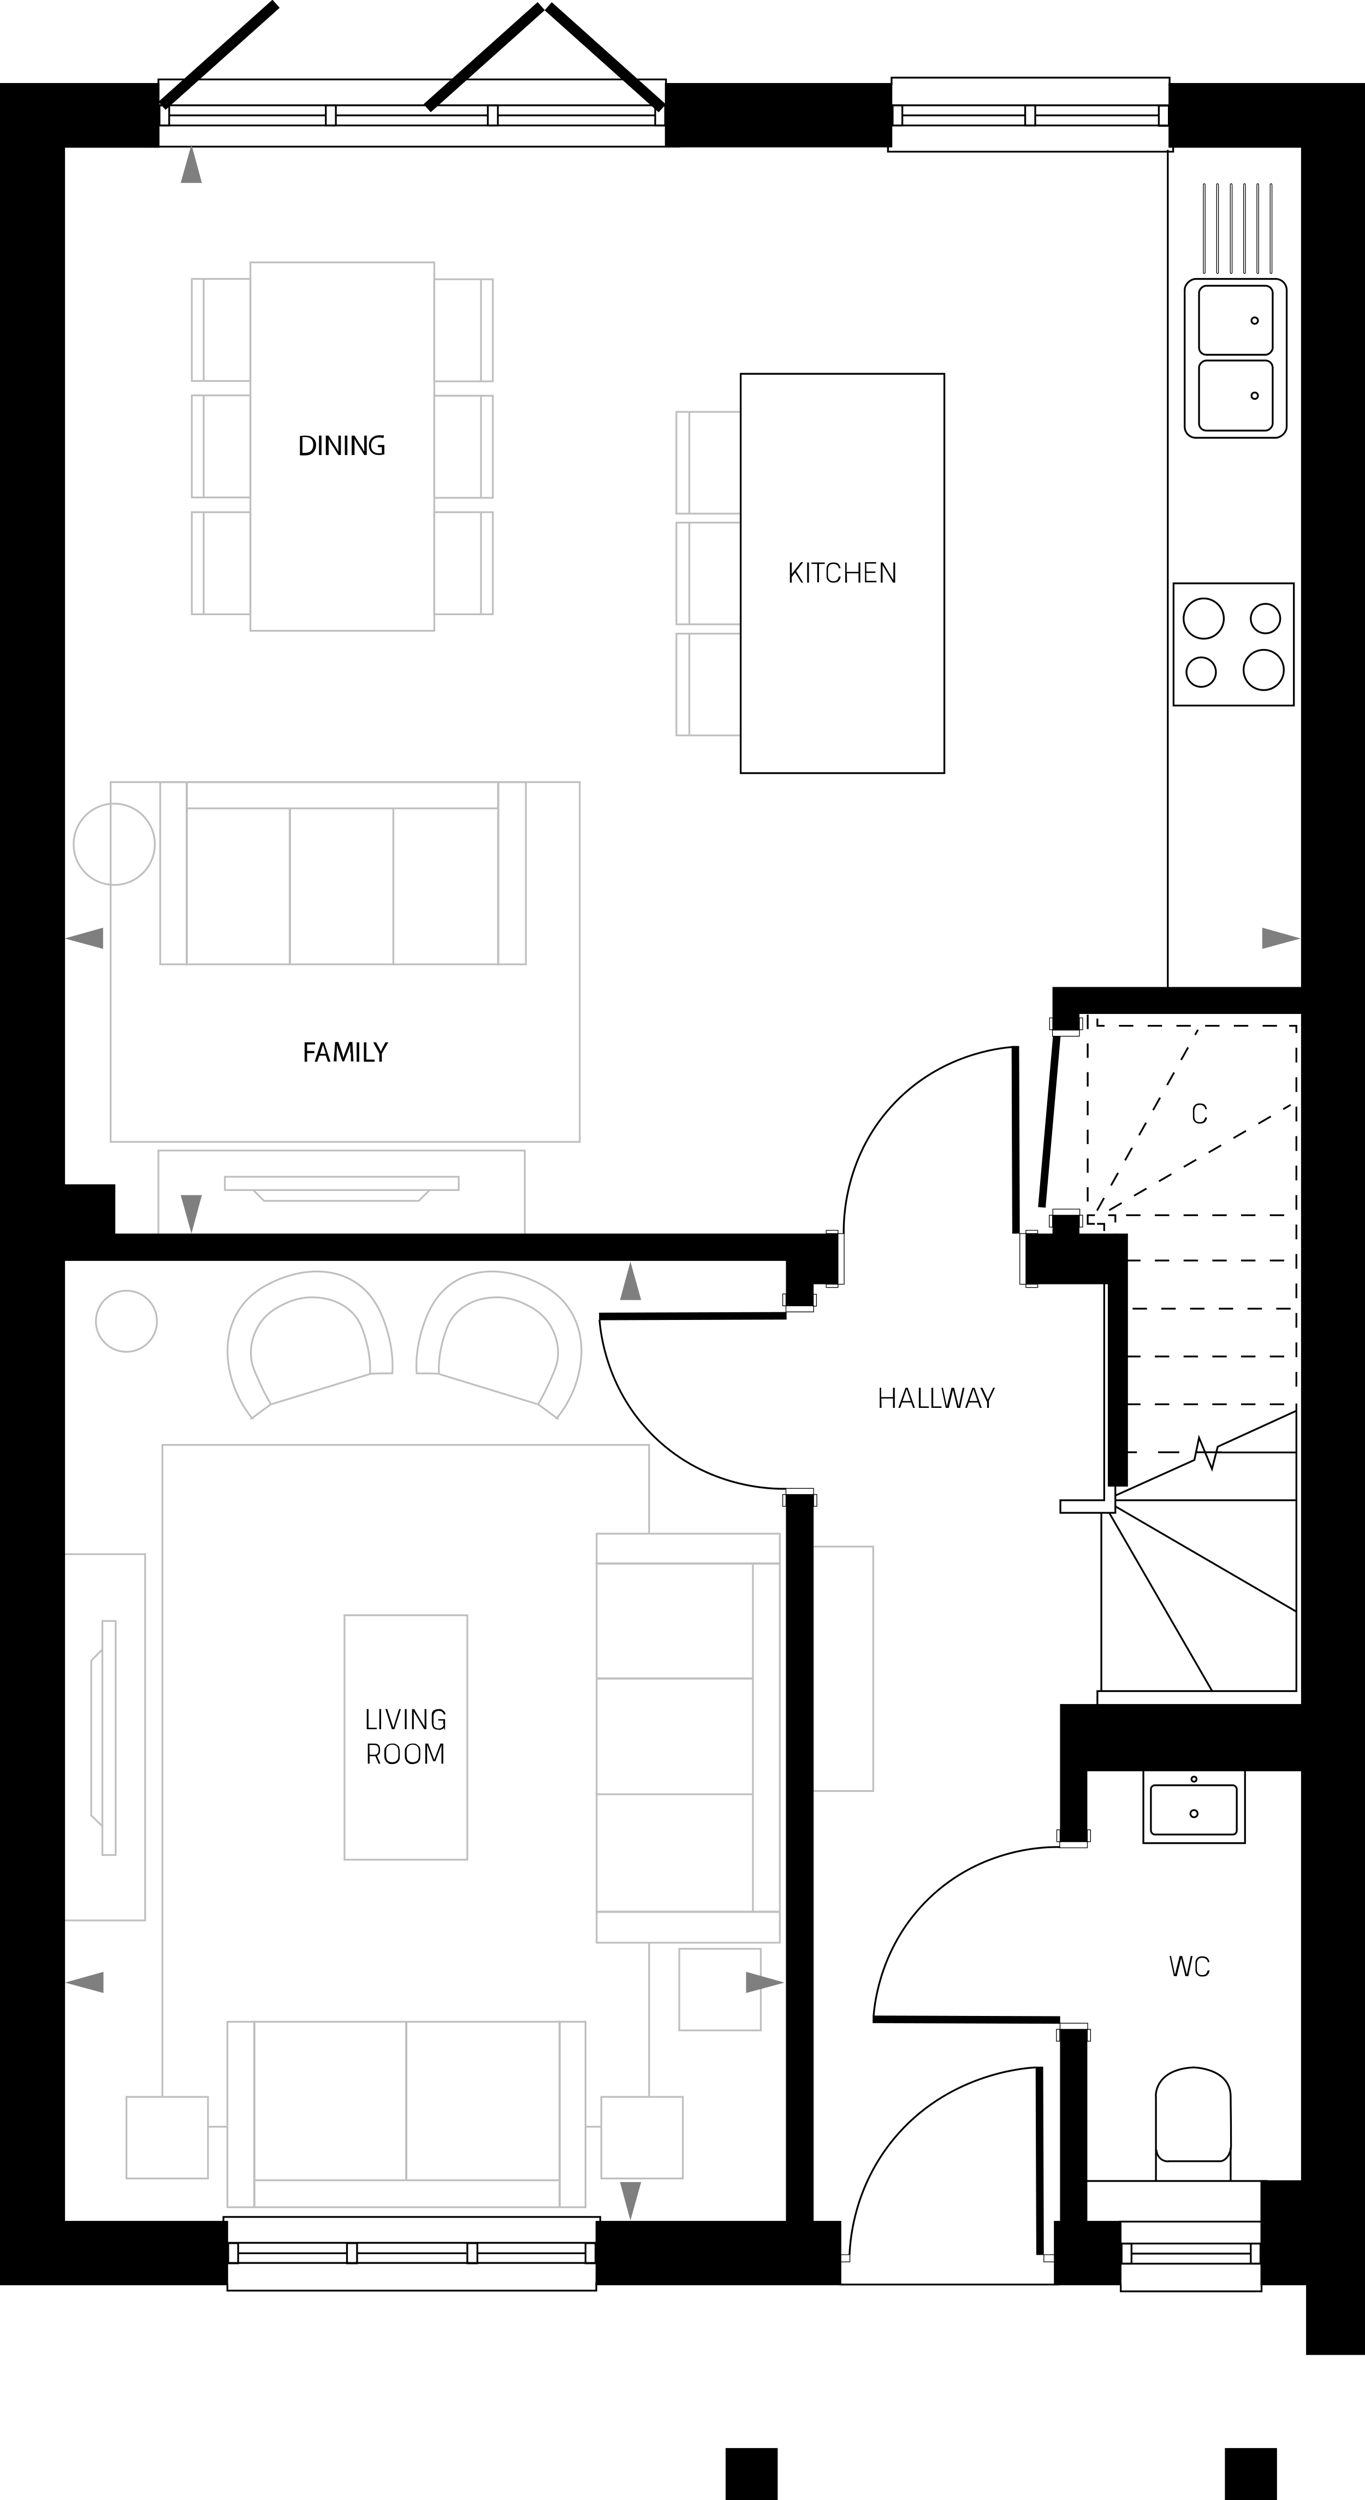 <?xml version="1.0" encoding="UTF-8"?><svg xmlns="http://www.w3.org/2000/svg" version="1.1" viewBox="0 0 380 695.6"><defs><style> .st0, .st1, .st2, .st3, .st4, .st5, .st6, .st7, .st8, .st9, .st10, .st11, .st12 { fill: none; } .st0, .st1, .st2, .st3, .st4, .st5, .st6, .st7, .st8, .st13, .st10, .st11 { stroke-width: .5px; } .st0, .st1, .st2, .st3, .st4, .st7, .st14, .st8, .st9, .st13, .st10, .st11, .st12 { stroke-miterlimit: 10; } .st0, .st1, .st2, .st3, .st5, .st6, .st7, .st8, .st9, .st10, .st11 { stroke: #000; } .st1 { stroke-dasharray: 4.1 4.1; } .st2 { stroke-dasharray: 2.4 2.4; } .st3 { stroke-dasharray: 4; } .st4, .st14, .st13, .st12 { stroke: #bfbfbf; } .st6 { stroke-linejoin: round; } .st7 { stroke-dasharray: 3.8 3.8; } .st14, .st13 { fill: #fff; } .st14, .st12 { stroke-width: .6px; } .st8 { stroke-dasharray: 4 4; } .st9 { stroke-width: .2px; } .st15 { fill: #7f7f7f; } .st10 { stroke-dasharray: 3.1 3.1; } .st11 { stroke-dasharray: 4 4; } </style></defs><g id="GF_FURNITURE"><polyline class="st4" points="45.2 583.4 45.2 402 180.7 402 180.7 426.7"/><line class="st4" x1="63.3" y1="591.7" x2="57.9" y2="591.7"/><line class="st4" x1="167.4" y1="591.7" x2="163" y2="591.7"/><line class="st4" x1="180.7" y1="540.5" x2="180.7" y2="583.4"/><rect class="st4" x="63.3" y="562.5" width="99.7" height="51.6"/><line class="st14" x1="155.8" y1="613.9" x2="155.8" y2="562.2"/><line class="st14" x1="70.8" y1="613.9" x2="70.8" y2="562.2"/><line class="st13" x1="155.8" y1="606.6" x2="70.8" y2="606.6"/><line class="st14" x1="113.1" y1="606.6" x2="113.1" y2="562.7"/><g><rect class="st4" x="166.1" y="426.7" width="51" height="113.8"/><line class="st14" x1="216.9" y1="435" x2="165.8" y2="435"/><line class="st14" x1="216.9" y1="531.9" x2="165.8" y2="531.9"/><line class="st13" x1="209.6" y1="435" x2="209.6" y2="531.9"/><line class="st14" x1="209.6" y1="467" x2="166.2" y2="467"/><line class="st13" x1="209.5" y1="499.2" x2="165.8" y2="499.2"/></g><rect class="st4" x="10.2" y="432.4" width="30.2" height="101.9"/><rect class="st4" x="69.7" y="73" width="51.2" height="102.5"/><g><rect class="st4" x="114.8" y="148.5" width="28.4" height="16.3" transform="translate(-27.6 285.7) rotate(-90)"/><line class="st4" x1="133.9" y1="170.8" x2="133.9" y2="142.4"/></g><g><rect class="st4" x="114.8" y="116.1" width="28.4" height="16.3" transform="translate(4.8 253.3) rotate(-90)"/><line class="st4" x1="133.9" y1="138.4" x2="133.9" y2="110"/></g><g><rect class="st4" x="114.8" y="83.7" width="28.4" height="16.3" transform="translate(37.2 220.9) rotate(-90)"/><line class="st4" x1="133.9" y1="106" x2="133.9" y2="77.6"/></g><g><rect class="st4" x="47.3" y="148.5" width="28.4" height="16.3" transform="translate(-95.1 218.2) rotate(-90)"/><line class="st4" x1="56.7" y1="170.8" x2="56.7" y2="142.4"/></g><g><rect class="st4" x="47.3" y="116.1" width="28.4" height="16.3" transform="translate(-62.7 185.7) rotate(-90)"/><line class="st4" x1="56.7" y1="138.4" x2="56.7" y2="110"/></g><g><rect class="st4" x="47.3" y="83.7" width="28.4" height="16.3" transform="translate(-30.3 153.3) rotate(-90)"/><line class="st4" x1="56.7" y1="106" x2="56.7" y2="77.6"/></g><g><polyline class="st4" points="206.2 204.6 188.3 204.6 188.3 176.3 206.2 176.3"/><line class="st4" x1="191.9" y1="176.3" x2="191.9" y2="204.6"/></g><g><polyline class="st4" points="206.2 173.7 188.3 173.7 188.3 145.4 206.2 145.4"/><line class="st4" x1="191.9" y1="145.4" x2="191.9" y2="173.7"/></g><g><polyline class="st4" points="206.2 142.9 188.3 142.9 188.3 114.6 206.2 114.6"/><line class="st4" x1="191.9" y1="114.6" x2="191.9" y2="142.9"/></g><rect class="st0" x="206.2" y="104" width="56.7" height="111.1"/><rect class="st4" x="44.1" y="320.1" width="102" height="28.1"/><g><rect class="st4" x="44.6" y="217.6" width="101.8" height="50.7"/><line class="st12" x1="52" y1="217.7" x2="52" y2="268.6"/><line class="st12" x1="138.7" y1="217.7" x2="138.7" y2="268.6"/><line class="st4" x1="52" y1="224.9" x2="138.7" y2="224.9"/><line class="st12" x1="80.7" y1="224.9" x2="80.7" y2="268.1"/><line class="st4" x1="109.5" y1="225.1" x2="109.5" y2="268.6"/></g><rect class="st4" x="30.8" y="217.6" width="130.6" height="100.1"/><circle class="st4" cx="31.8" cy="234.9" r="11.3"/><g><path class="st4" d="M70.2,394.6c-2.2-2.7-5.4-7.6-6.5-14.4-1.5-9,1.6-17.5,9.7-22.2,7.4-4.3,17.4-6.2,25.1-1.5,5.6,3.4,8.1,9.1,9.7,15.2,1.1,4.3,1.2,8,1,10.4-2.1,0-4.2,0-6.2.1.1-2.1,0-5.2-1-8.9-.9-3.1-1.7-6.2-4.6-8.7-3.5-3.1-7.6-3.5-9.2-3.6-4.8-.4-8.3,1.4-9.7,2.1-1.6.8-4.2,2.2-6.2,5.2-.4.6-2.9,4.4-2.4,9.4.2,2,.9,3.7,2.4,7,1.1,2.5,2.3,4.6,3.1,6l-5.3,3.9Z"/><path class="st4" d="M75.5,390.7c9.1-2.8,18.3-5.6,27.4-8.4"/></g><g><path class="st4" d="M155,394.6c2.2-2.7,5.4-7.6,6.5-14.4,1.5-9-1.6-17.5-9.7-22.2-7.4-4.3-17.4-6.2-25.1-1.5-5.6,3.4-8.1,9.1-9.7,15.2-1.1,4.3-1.2,8-1,10.4,2.1,0,4.2,0,6.2.1-.1-2.1,0-5.2,1-8.9.9-3.1,1.7-6.2,4.6-8.7,3.5-3.1,7.6-3.5,9.2-3.6,4.8-.4,8.3,1.4,9.7,2.1,1.6.8,4.2,2.2,6.2,5.2.4.6,2.9,4.4,2.4,9.4-.2,2-.9,3.7-2.4,7-1.1,2.5-2.3,4.6-3.1,6l5.3,3.9Z"/><path class="st4" d="M149.7,390.7c-9.1-2.8-18.3-5.6-27.4-8.4"/></g><rect class="st4" x="95.9" y="449.4" width="34.2" height="68"/><rect class="st4" x="225.4" y="430.3" width="17.7" height="68"/><polyline class="st0" points="310.5 416.1 332.5 406.2 333.8 400 337.4 408.7 339 402.5 360.9 392.5"/><rect class="st4" x="167.4" y="583.4" width="22.7" height="22.7"/><rect class="st4" x="35.2" y="583.4" width="22.7" height="22.7"/><rect class="st4" x="189.1" y="542.2" width="22.7" height="22.7"/><circle class="st4" cx="35.2" cy="367.6" r="8.5"/><g><rect class="st4" x="28.4" y="451.1" width="3.7" height="65.1" transform="translate(60.6 967.2) rotate(180)"/><polyline class="st4" points="28.4 508 25.4 505.1 25.4 462 28.4 459"/></g><g><rect class="st4" x="93.2" y="296.7" width="3.7" height="65.1" transform="translate(424.4 234.2) rotate(90)"/><polyline class="st4" points="119.5 331.2 116.6 334.1 73.5 334.1 70.5 331.1"/></g></g><g id="GF_DOORS__x26__WINDOWS"><polyline class="st0" points="325.6 23.9 325.6 21.6 248.2 21.6 248.2 23.6"/><polyline class="st0" points="326.6 40.5 326.6 42.2 247.2 42.2 247.2 40.6"/><rect class="st0" x="248.5" y="29.3" width="76.9" height="5.6"/><line class="st0" x1="285.4" y1="32.1" x2="251.3" y2="32.1"/><line class="st0" x1="322.4" y1="32.1" x2="288.2" y2="32.1"/><rect class="st0" x="322.5" y="29.3" width="2.8" height="5.6" transform="translate(647.9 64.3) rotate(180)"/><rect class="st0" x="248.5" y="29.3" width="2.8" height="5.6" transform="translate(499.7 64.2) rotate(180)"/><rect class="st0" x="285.4" y="29.3" width="2.8" height="5.6" transform="translate(573.6 64.2) rotate(180)"/><rect class="st0" x="44.4" y="29.3" width="140.8" height="5.6"/><line class="st0" x1="90.8" y1="32.1" x2="47.1" y2="32.1"/><line class="st0" x1="135.8" y1="32.1" x2="93.5" y2="32.1"/><line class="st0" x1="182.3" y1="32.1" x2="138.6" y2="32.1"/><rect class="st0" x="135.8" y="29.3" width="2.8" height="5.6" transform="translate(274.4 64.2) rotate(180)"/><rect class="st0" x="90.8" y="29.3" width="2.8" height="5.6" transform="translate(184.3 64.2) rotate(180)"/><polyline class="st0" points="166 635 166 637.3 63.3 637.3 63.3 635.4"/><polyline class="st0" points="167.1 618.4 167.1 616.8 62.2 616.8 62.2 618.4"/><rect class="st0" x="63.5" y="624" width="102.3" height="5.6"/><line class="st0" x1="96.6" y1="626.9" x2="66.3" y2="626.9"/><line class="st0" x1="129.8" y1="626.9" x2="99.5" y2="626.9"/><line class="st0" x1="163.1" y1="626.9" x2="132.8" y2="626.9"/><rect class="st0" x="163" y="624" width="2.8" height="5.6" transform="translate(328.8 1253.7) rotate(-180)"/><polyline class="st0" points="351.2 635.2 351.2 637.5 312 637.5 312 635.5"/><rect class="st0" x="312.2" y="624.2" width="38.7" height="5.6"/><line class="st0" x1="348.1" y1="627" x2="315" y2="627"/><rect class="st0" x="348.1" y="624.2" width="2.8" height="5.6" transform="translate(699.1 1254) rotate(-180)"/><rect class="st0" x="312.2" y="624.2" width="2.8" height="5.6" transform="translate(627.2 1254) rotate(-180)"/><rect class="st0" x="63.5" y="624" width="2.8" height="5.6" transform="translate(129.8 1253.7) rotate(-180)"/><rect class="st0" x="130" y="624" width="2.8" height="5.6" transform="translate(262.9 1253.7) rotate(-180)"/><rect class="st0" x="96.6" y="624" width="2.8" height="5.6" transform="translate(196 1253.7) rotate(-180)"/><line class="st0" x1="311.5" y1="618.1" x2="351.4" y2="618.1"/><polyline class="st0" points="185.4 26.7 185.4 22.1 44.1 22.1 44.1 24.1"/><rect class="st0" x="182.3" y="29.2" width="2.8" height="5.6" transform="translate(367.5 64.1) rotate(180)"/><rect class="st0" x="44.3" y="29.2" width="2.8" height="5.6" transform="translate(91.4 64.1) rotate(180)"/><rect x="113.5" y="14.4" width="42.6" height="3" transform="translate(23.7 93.9) rotate(-41.8)"/><rect x="39.7" y="13.8" width="42.6" height="3" transform="translate(5.3 44.5) rotate(-41.8)"/><rect x="166.7" y="365.1" width="52.2" height="2.1" transform="translate(-1.2 .7) rotate(-.2)"/><path class="st0" d="M166.9,367.2c.3,4,2.1,19.8,15.3,32.6,14.8,14.4,33,14.5,36.6,14.4"/><rect class="st9" x="221.8" y="360.3" width="1.7" height="7.7" transform="translate(586.8 141.5) rotate(90)"/><rect class="st9" x="221.8" y="411.1" width="1.7" height="7.7" transform="translate(-192.3 637.6) rotate(-90)"/><rect class="st9" x="216.7" y="417" width="3.3" height=".9" transform="translate(-199.1 635.8) rotate(-90)"/><rect class="st9" x="225.3" y="417" width="3.3" height=".9" transform="translate(-190.5 644.4) rotate(-90)"/><rect class="st9" x="216.7" y="361.3" width="3.3" height=".9" transform="translate(580.1 143.3) rotate(90)"/><rect class="st9" x="225.3" y="361.3" width="3.3" height=".9" transform="translate(588.6 134.8) rotate(90)"/><rect x="267.9" y="535.7" width="2.1" height="52.2" transform="translate(-293.7 828.9) rotate(-89.8)"/><path class="st0" d="M243.2,560.9c.3-4,2.1-19.8,15.3-32.6,14.8-14.4,33-14.5,36.6-14.4"/><rect class="st9" x="298.1" y="560" width="1.7" height="7.7" transform="translate(-264.9 862.7) rotate(-90)"/><rect class="st9" x="298.1" y="509.4" width="1.7" height="7.7" transform="translate(812.1 214.3) rotate(90)"/><rect class="st9" x="293" y="510.3" width="3.3" height=".9" transform="translate(805.4 216.1) rotate(90)"/><rect class="st9" x="301.5" y="510.3" width="3.3" height=".9" transform="translate(813.9 207.6) rotate(90)"/><rect class="st9" x="293" y="565.8" width="3.3" height=".9" transform="translate(-271.7 860.9) rotate(-90)"/><rect class="st9" x="301.5" y="565.8" width="3.3" height=".9" transform="translate(-263.1 869.4) rotate(-90)"/><g><rect x="281.7" y="291" width="2.1" height="52.2" transform="translate(-1.1 1) rotate(-.2)"/><path class="st0" d="M281.9,291.3c-4,.3-19.8,2.1-32.6,15.3-14.4,14.8-14.5,33-14.4,36.6"/><rect class="st9" x="283.9" y="343.2" width="1.7" height="14.1" transform="translate(569.5 700.5) rotate(180)"/><rect class="st9" x="233.3" y="343.2" width="1.7" height="14.1"/><rect class="st9" x="230" y="342.3" width="3.3" height=".9"/><rect class="st9" x="230" y="357.3" width="3.3" height=".9"/><rect class="st9" x="285.6" y="342.3" width="3.3" height=".9" transform="translate(574.5 685.5) rotate(180)"/><rect class="st9" x="285.6" y="357.3" width="3.3" height=".9" transform="translate(574.5 715.5) rotate(180)"/></g><rect x="268.1" y="311" width="47.8" height="2.1" transform="translate(-44.2 575.8) rotate(-85)"/><rect class="st9" x="296" y="283.6" width="1.7" height="7.5" transform="translate(584.1 -9.4) rotate(90)"/><rect class="st9" x="296" y="333.6" width="1.7" height="7.5" transform="translate(-40.5 634.1) rotate(-90)"/><rect class="st9" x="291" y="339.3" width="3.3" height=".9" transform="translate(-47.2 632.4) rotate(-90)"/><rect class="st9" x="299.3" y="339.3" width="3.3" height=".9" transform="translate(-38.8 640.7) rotate(-90)"/><rect class="st9" x="291" y="284.4" width="3.3" height=".9" transform="translate(577.5 -7.8) rotate(90)"/><rect class="st9" x="299.3" y="284.4" width="3.3" height=".9" transform="translate(585.8 -16.1) rotate(90)"/><rect x="288.3" y="575" width="2.1" height="52.4" transform="translate(-2 1) rotate(-.2)"/><path class="st0" d="M288.3,575.2c-3.8.2-24.7,2-39.5,19.9-10.7,13-12.1,27.1-12.3,32.2"/><rect class="st9" x="233" y="627.4" width="3.7" height="2" transform="translate(469.6 1256.7) rotate(180)"/><rect class="st9" x="290.5" y="627.4" width="3.7" height="2" transform="translate(584.8 1256.7) rotate(180)"/><line class="st0" x1="233.7" y1="635.6" x2="294.9" y2="635.6"/><line class="st0" x1="40.2" y1="40.8" x2="189.4" y2="40.8"/><rect x="147.2" y="14.4" width="42.6" height="3" transform="translate(283.5 140.1) rotate(-138.2)"/></g><g id="GF_WALLS"><g><path class="st0" d="M321.8,598.1v-14.7c-.1,0-.6-7.6,10.4-8.2,0,0,10.2.1,10.4,7.9,0,4.2.1,4.2.1,14.3,0,0-.3,3.3-2.8,3.9h-14.5c0,.1-3,.3-3.5-3.1Z"/><line class="st0" x1="321.8" y1="598.1" x2="321.8" y2="606.7"/><line class="st0" x1="342.6" y1="597.5" x2="342.6" y2="606.7"/></g><rect class="st5" x="320.4" y="496.7" width="23.9" height="13.7" rx="1.1" ry="1.1"/><ellipse class="st5" cx="332.4" cy="504.6" rx="1" ry="1"/><circle class="st5" cx="332.4" cy="495" r=".7"/><rect class="st5" x="318.2" y="492.2" width="28.3" height="20.5" transform="translate(664.8 1005) rotate(-180)"/><line class="st0" x1="325.1" y1="41.7" x2="325.1" y2="274.9"/><g><g><rect class="st9" x="335" y="51.1" width=".5" height="25" rx=".3" ry=".3"/><rect class="st9" x="338.7" y="51.1" width=".5" height="25" rx=".3" ry=".3"/><rect class="st9" x="342.5" y="51.1" width=".5" height="25" rx=".3" ry=".3"/><rect class="st9" x="346.2" y="51.1" width=".5" height="25" rx=".3" ry=".3"/><rect class="st9" x="349.9" y="51.1" width=".5" height="25" rx=".3" ry=".3"/><rect class="st9" x="353.6" y="51.1" width=".5" height="25" rx=".3" ry=".3"/></g><rect class="st6" x="322" y="85.5" width="44.2" height="28.4" rx="3.1" ry="3.1" transform="translate(443.7 -244.4) rotate(90)"/><rect class="st6" x="334.4" y="78.9" width="19.2" height="20.5" rx="2" ry="2" transform="translate(433.2 -254.9) rotate(90)"/><rect class="st6" x="334.3" y="99.8" width="19.5" height="20.5" rx="2" ry="2" transform="translate(454.1 -234) rotate(90)"/><circle class="st6" cx="349.3" cy="89.2" r=".9"/><circle class="st6" cx="349.3" cy="110.1" r=".9"/></g><g><line class="st0" x1="310.5" y1="351.4" x2="310.5" y2="349.4"/><line class="st10" x1="310.5" y1="346.3" x2="310.5" y2="341.7"/><polyline class="st0" points="310.5 340.1 310.5 338.1 308.5 338.1"/><polyline class="st0" points="304.8 338.1 302.8 338.1 302.8 340.5 304.8 340.5"/><polyline class="st0" points="305.4 340.5 307.4 340.5 307.4 342.5"/><line class="st2" x1="307.4" y1="344.8" x2="307.4" y2="348.4"/><line class="st0" x1="307.4" y1="349.6" x2="307.4" y2="351.6"/></g><polyline class="st0" points="307.4 351.6 307.4 417.4 295.2 417.4 295.2 420.9 307.4 420.9 310.5 420.9 310.5 417.4 310.5 351.4"/><g><line class="st0" x1="367.1" y1="392.5" x2="367.1" y2="390.5"/><line class="st8" x1="367.1" y1="386.4" x2="367.1" y2="283.4"/><path class="st0" d="M367.1,281.4v-2c-.7,0-1.3,0-2,0"/><path class="st7" d="M361.3,279.4c-17.3,0-34.6,0-51.9.1"/><path class="st0" d="M307.5,279.5c-.7,0-1.3,0-2,0v2"/><path class="st0" d="M305.5,283.4v2h2"/><line class="st11" x1="311.5" y1="285.4" x2="356.9" y2="285.4"/><polyline class="st0" points="358.9 285.4 360.9 285.4 360.9 287.4"/><line class="st1" x1="360.9" y1="291.5" x2="360.9" y2="388.4"/><line class="st0" x1="360.9" y1="390.5" x2="360.9" y2="392.5"/></g><path class="st0" d="M360.9,392.5v78h-55.4v5h61.8c0-1.7-.1-3.3-.2-5v-78"/><line class="st0" x1="306.6" y1="420.9" x2="306.6" y2="470.4"/><line class="st0" x1="308.8" y1="420.9" x2="337.4" y2="470.4"/><line class="st0" x1="310.5" y1="419.1" x2="360.9" y2="448.4"/><line class="st0" x1="310.5" y1="417.4" x2="360.9" y2="417.4"/><line class="st0" x1="360.9" y1="404.1" x2="338.5" y2="404.1"/><line class="st3" x1="313.5" y1="390.7" x2="359.3" y2="390.7"/><g><rect x="313.5" y="403.8" width="3" height=".5"/><path d="M340.2,404.3h-7.2v-.5h7.2v.5ZM328.3,404.3h-5.9v-.5h5.9v.5Z"/></g><line class="st3" x1="313.5" y1="377.4" x2="359.3" y2="377.4"/><line class="st3" x1="359.3" y1="364.1" x2="313.5" y2="364.1"/><line class="st3" x1="313.5" y1="350.7" x2="359.3" y2="350.7"/><line class="st3" x1="313.5" y1="338.1" x2="359.3" y2="338.1"/><path class="st3" d="M308.8,336.7c16.8-9.8,33.7-19.5,50.5-29.3"/><path class="st3" d="M305.4,336.8c9.4-16.8,18.7-33.5,28.1-50.3"/><line class="st3" x1="302.8" y1="282.3" x2="302.8" y2="338.1"/><g><rect class="st0" x="326.7" y="162.3" width="33.5" height="34"/><g><circle class="st0" cx="334.4" cy="187" r="4.1"/><circle class="st0" cx="335.1" cy="172.1" r="5.6"/><circle class="st0" cx="352.3" cy="172.1" r="4.1"/><circle class="st0" cx="351.8" cy="186.4" r="5.6"/></g></g><polygon points="0 23.1 44.4 23.1 44.4 41.1 18.1 41.1 18.1 329.5 32.1 329.5 32.1 343.2 233.3 343.2 233.3 357.3 226.5 357.3 226.5 363.3 218.8 363.3 218.8 350.8 18.1 350.8 18.1 617.9 63.5 617.9 63.5 635.8 0 635.8 0 23.1"/><rect x="185.1" y="23.1" width="63.3" height="17.9"/><polygon points="325.3 23.1 325.3 41.1 362.2 41.1 362.2 274.6 293 274.6 293 286.5 300.5 286.5 300.5 282.1 362.2 282.1 362.2 474.1 295.1 474.1 295.1 512.4 302.7 512.4 302.7 492.8 362.2 492.8 362.2 606.6 350.9 606.6 350.9 635.8 363.6 635.8 363.6 655.2 380 655.2 380 23.1 325.3 23.1"/><polygon points="312.2 635.8 293.4 635.8 293.4 617.9 295.1 617.9 295.1 564.6 302.7 564.6 302.7 617.9 312.2 617.9 312.2 635.8"/><polygon points="234.2 635.8 234.2 617.9 226.5 617.9 226.5 415.8 218.8 415.8 218.8 617.9 165.8 617.9 165.8 635.8 234.2 635.8"/><polygon points="285.6 343.2 293 343.2 293 338.1 300.5 338.1 300.5 343.2 314 343.2 314 413.6 308.4 413.6 308.4 357.3 285.6 357.3 285.6 343.2"/><line class="st0" x1="300.9" y1="606.8" x2="352.9" y2="606.8"/><rect x="202" y="681.1" width="14.5" height="14.5"/><rect x="341" y="681.1" width="14.5" height="14.5"/></g><g id="ARROWS"><polygon class="st15" points="56.2 50.9 50.3 50.9 53.3 40.2 56.2 50.9"/><polygon class="st15" points="56.2 332.5 50.3 332.5 53.3 343.2 56.2 332.5"/><polygon class="st15" points="178.5 361.7 172.6 361.7 175.5 351 178.5 361.7"/><polygon class="st15" points="178.5 607.1 172.6 607.1 175.5 617.8 178.5 607.1"/><polygon class="st15" points="28.7 258.1 28.7 264 18 261.1 28.7 258.1"/><polygon class="st15" points="351.4 258.1 351.4 264 362.1 261.1 351.4 258.1"/><polygon class="st15" points="207.7 548.6 207.7 554.5 218.4 551.6 207.7 548.6"/><polygon class="st15" points="28.8 548.6 28.8 554.5 18.1 551.6 28.8 548.6"/></g><g id="TEXT"><g><path d="M219.9,156.5h.5v5.6h-.5v-5.6ZM220,160.2l3-3.8h.6l-3.5,4.5v-.7ZM221.2,159l.3-.3,2.1,3.4h-.5l-1.9-3Z"/><path d="M225.2,156.5v5.6h-.5v-5.6h.5Z"/><path d="M229.6,156.5v.4h-1.8l.2-.3v5.4h-.5v-5.4l.2.3h-1.8v-.4h3.6Z"/><path d="M232.1,162.1c-.4,0-.8,0-1.1-.2-.3-.2-.5-.4-.7-.7-.2-.3-.2-.7-.2-1.2v-1.4c0-.5,0-.9.2-1.2.2-.3.4-.6.7-.7.3-.2.7-.2,1.1-.2s1,.1,1.3.4c.3.3.5.7.6,1.2h-.5c0-.4-.2-.7-.5-.9-.2-.2-.6-.3-1-.3s-.9.1-1.1.4c-.3.3-.4.7-.4,1.3v1.4c0,.6.1,1,.4,1.3s.6.4,1.1.4.8-.1,1-.3.4-.6.5-1h.5c0,.6-.3,1-.6,1.3-.3.3-.8.4-1.3.4Z"/><path d="M235.2,156.5h.5v2.8-.2c-.1,0,3.3,0,3.3,0v.2c0,0,0-2.8,0-2.8h.5v5.6h-.5v-2.8.2c0,0-3.3,0-3.3,0v-.2c.1,0,.1,2.8.1,2.8h-.5v-5.6Z"/><path d="M241.2,161.6h2.8v.4h-3.2v-5.6h3.1v.4h-2.8v-.3c.1,0,.1,2.7.1,2.7v-.2c-.1,0,2.5,0,2.5,0v.4h-2.6v-.2c.1,0,.1,2.7.1,2.7v-.3Z"/><path d="M249.2,156.5v5.6h-.6l-2.9-4.9h0v4.9h-.5v-5.6h.6l2.9,4.9h0v-4.9h.5Z"/></g><g><path d="M102.5,480.7h2.4v.4h-2.8v-5.6h.5v5.5-.3Z"/><path d="M106.1,475.5v5.6h-.5v-5.6h.5Z"/><path d="M107.3,475.5h.5l1.7,5.2h0l1.6-5.2h.5l-1.8,5.6h-.7l-1.8-5.6Z"/><path d="M113.2,475.5v5.6h-.5v-5.6h.5Z"/><path d="M118.7,475.5v5.6h-.6l-2.9-4.9h0v4.9h-.5v-5.6h.6l2.9,4.9h0v-4.9h.5Z"/><path d="M122,481.2c-.4,0-.8,0-1-.2-.3-.1-.5-.4-.6-.7-.1-.3-.2-.6-.2-1.1v-1.9c0-.4,0-.8.2-1,.1-.3.4-.5.7-.6.3-.1.6-.2,1.1-.2s.7,0,.9.2.5.3.6.5c.2.2.3.5.3.8h-.5c0-.3-.2-.6-.4-.7-.2-.2-.5-.3-.9-.3s-.8.1-1.1.4c-.2.2-.4.6-.4,1.1v1.9c0,.5.1.9.3,1.1s.6.4,1.1.4.8-.1,1.1-.4c.2-.2.4-.6.4-1.1l.3.2c0,.3,0,.6-.2.9-.1.3-.3.5-.6.6-.3.1-.6.2-.9.2ZM123.4,479.7v-1.3l.2.3h-1.6v-.4h1.9v2.9h-.2l-.2-1.4Z"/><path d="M102.4,485.1h1.8c.5,0,.9.1,1.2.4s.4.7.4,1.2v.3c0,.5-.1.9-.4,1.2-.3.3-.7.4-1.2.4h-1.3v-.4h1.2c.5,0,.8,0,1-.3s.3-.5.3-.9v-.3c0-.4-.1-.7-.3-.9-.2-.2-.5-.3-1-.3h-1.3v-.2c.1,0,.1,5.4.1,5.4h-.5v-5.6ZM104.4,488.4h.5l1,2.3h-.5l-1-2.3Z"/><path d="M109.2,490.8c-.5,0-.9,0-1.2-.3-.3-.2-.6-.4-.7-.7-.2-.3-.3-.7-.3-1.2v-1.3c0-.5,0-.9.3-1.2s.4-.6.7-.7c.3-.2.7-.3,1.2-.3s.9,0,1.2.3c.3.2.6.4.7.7s.2.7.2,1.2v1.3c0,.5,0,.9-.2,1.2-.2.3-.4.6-.7.7-.3.2-.7.3-1.2.3ZM109.2,490.3c.6,0,1-.2,1.3-.5.3-.3.4-.8.4-1.4v-1.1c0-.6-.1-1.1-.4-1.4-.3-.3-.7-.5-1.3-.5s-1,.2-1.3.5c-.3.3-.4.8-.4,1.4v1.1c0,.6.1,1.1.4,1.4.3.3.7.5,1.3.5Z"/><path d="M114.9,490.8c-.5,0-.9,0-1.2-.3-.3-.2-.6-.4-.7-.7-.2-.3-.3-.7-.3-1.2v-1.3c0-.5,0-.9.3-1.2s.4-.6.7-.7c.3-.2.7-.3,1.2-.3s.9,0,1.2.3.6.4.7.7c.2.3.2.7.2,1.2v1.3c0,.5,0,.9-.2,1.2-.2.3-.4.6-.7.7s-.7.3-1.2.3ZM114.9,490.3c.6,0,1-.2,1.3-.5.3-.3.4-.8.4-1.4v-1.1c0-.6-.1-1.1-.4-1.4-.3-.3-.7-.5-1.3-.5s-1,.2-1.3.5c-.3.3-.4.8-.4,1.4v1.1c0,.6.1,1.1.4,1.4.3.3.7.5,1.3.5Z"/><path d="M118.4,485.1h.8l1.7,4.5h0l1.7-4.5h.8v5.6h-.5v-5.2h0l-1.7,4.5h-.6l-1.7-4.5h0v5.2h-.5v-5.6Z"/></g><g><path d="M244.8,386.1h.5v2.8-.2c-.1,0,3.3,0,3.3,0v.2c0,0,0-2.8,0-2.8h.5v5.6h-.5v-2.8.2c0,0-3.3,0-3.3,0v-.2c.1,0,.1,2.8.1,2.8h-.5v-5.6Z"/><path d="M252,386.1h.7l2,5.6h-.5l-1.8-5.2h0l-1.8,5.2h-.5l2-5.6ZM251,389.8h2.8v.4h-2.8v-.4Z"/><path d="M256.2,391.3h2.4v.4h-2.8v-5.6h.5v5.5-.3Z"/><path d="M259.7,391.3h2.4v.4h-2.8v-5.6h.5v5.5-.3Z"/><path d="M262,386.1h.5l1.1,5.2h0l1.3-5.2h.7l1.3,5.2h0l1.1-5.2h.5l-1.2,5.6h-.8l-1.2-5h0l-1.2,5h-.8l-1.2-5.6Z"/><path d="M270.6,386.1h.7l2,5.6h-.5l-1.8-5.2h0l-1.8,5.2h-.5l2-5.6ZM269.5,389.8h2.8v.4h-2.8v-.4Z"/><path d="M273,386.1h.5l1.5,3.3h0l1.5-3.3h.5l-1.8,3.8h-.5l-1.8-3.8ZM274.8,389.6h.5v2.1h-.5v-2.1Z"/></g><g><path d="M325.5,544.2h.5l1.1,5.2h0l1.3-5.2h.7l1.3,5.2h0l1.1-5.2h.5l-1.2,5.6h-.8l-1.2-5h0l-1.2,5h-.8l-1.2-5.6Z"/><path d="M334.8,549.9c-.4,0-.8,0-1.1-.2-.3-.2-.5-.4-.7-.7s-.2-.7-.2-1.2v-1.4c0-.5,0-.9.2-1.2.2-.3.4-.6.7-.7.3-.2.7-.2,1.1-.2s1,.1,1.3.4c.3.3.5.7.6,1.2h-.5c0-.4-.2-.7-.5-.9s-.6-.3-1-.3-.9.1-1.1.4c-.3.3-.4.7-.4,1.3v1.4c0,.6.1,1,.4,1.3.2.3.6.4,1.1.4s.8-.1,1-.3c.2-.2.4-.6.5-1h.5c0,.6-.3,1-.6,1.3s-.8.4-1.3.4Z"/></g><path d="M334.1,312.6c-.4,0-.8,0-1.1-.2-.3-.2-.5-.4-.7-.7-.2-.3-.2-.7-.2-1.2v-1.4c0-.5,0-.9.2-1.2.2-.3.4-.6.7-.7.3-.2.7-.2,1.1-.2s1,.1,1.3.4c.3.3.5.7.6,1.2h-.5c0-.4-.2-.7-.5-.9-.2-.2-.6-.3-1-.3s-.9.1-1.1.4-.4.7-.4,1.3v1.4c0,.6.1,1,.4,1.3.2.3.6.4,1.1.4s.8-.1,1-.3c.2-.2.4-.6.5-1h.5c0,.6-.3,1-.6,1.3s-.8.4-1.3.4Z"/><g><path d="M83.5,121.3c.4,0,.9-.1,1.5-.1,1,0,1.7.2,2.2.7.5.4.8,1.1.8,1.9s-.3,1.6-.8,2.1c-.5.5-1.3.8-2.4.8s-.9,0-1.3,0v-5.3ZM84.2,126c.2,0,.4,0,.7,0,1.5,0,2.3-.8,2.3-2.3,0-1.3-.7-2.1-2.2-2.1s-.6,0-.8,0v4.3Z"/><path d="M89.5,121.2v5.4h-.7v-5.4h.7Z"/><path d="M90.7,126.6v-5.4h.8l1.7,2.7c.4.6.7,1.2,1,1.8h0c0-.7,0-1.4,0-2.2v-2.3h.7v5.4h-.7l-1.7-2.7c-.4-.6-.7-1.2-1-1.8h0c0,.7,0,1.3,0,2.2v2.3h-.7Z"/><path d="M96.7,121.2v5.4h-.7v-5.4h.7Z"/><path d="M97.9,126.6v-5.4h.8l1.7,2.7c.4.6.7,1.2,1,1.8h0c0-.7,0-1.4,0-2.2v-2.3h.7v5.4h-.7l-1.7-2.7c-.4-.6-.7-1.2-1-1.8h0c0,.7,0,1.3,0,2.2v2.3h-.7Z"/><path d="M107.2,126.3c-.3.1-.9.3-1.7.3s-1.5-.2-2-.7c-.5-.4-.8-1.2-.8-2,0-1.6,1.1-2.8,2.9-2.8s1.1.1,1.3.2l-.2.6c-.3-.1-.6-.2-1.2-.2-1.3,0-2.2.8-2.2,2.2s.8,2.2,2.1,2.2.8,0,.9-.1v-1.6h-1.1v-.6h1.8v2.6Z"/></g><g><path d="M84.8,290h2.9v.6h-2.2v1.8h2v.6h-2v2.4h-.7v-5.4Z"/><path d="M88.9,293.7l-.6,1.7h-.7l1.8-5.4h.8l1.8,5.4h-.7l-.6-1.7h-1.9ZM90.7,293.2l-.5-1.6c-.1-.4-.2-.7-.3-1h0c0,.3-.2.6-.3,1l-.5,1.6h1.6Z"/><path d="M97.5,293c0-.8,0-1.7,0-2.3h0c-.2.6-.4,1.3-.7,2l-1,2.6h-.5l-.9-2.6c-.3-.8-.5-1.5-.6-2.1h0c0,.7,0,1.6-.1,2.4v2.3h-.8l.4-5.4h.9l.9,2.6c.2.7.4,1.3.5,1.8h0c.1-.5.3-1.1.6-1.8l1-2.6h.9l.3,5.4h-.7v-2.4Z"/><path d="M100,290v5.4h-.7v-5.4h.7Z"/><path d="M101.3,290h.7v4.8h2.3v.6h-3v-5.4Z"/><path d="M105.6,295.4v-2.3l-1.7-3.1h.8l.8,1.5c.2.4.4.7.5,1.1h0c.2-.4.3-.7.5-1.1l.8-1.5h.8l-1.8,3.1v2.3h-.7Z"/></g></g></svg>